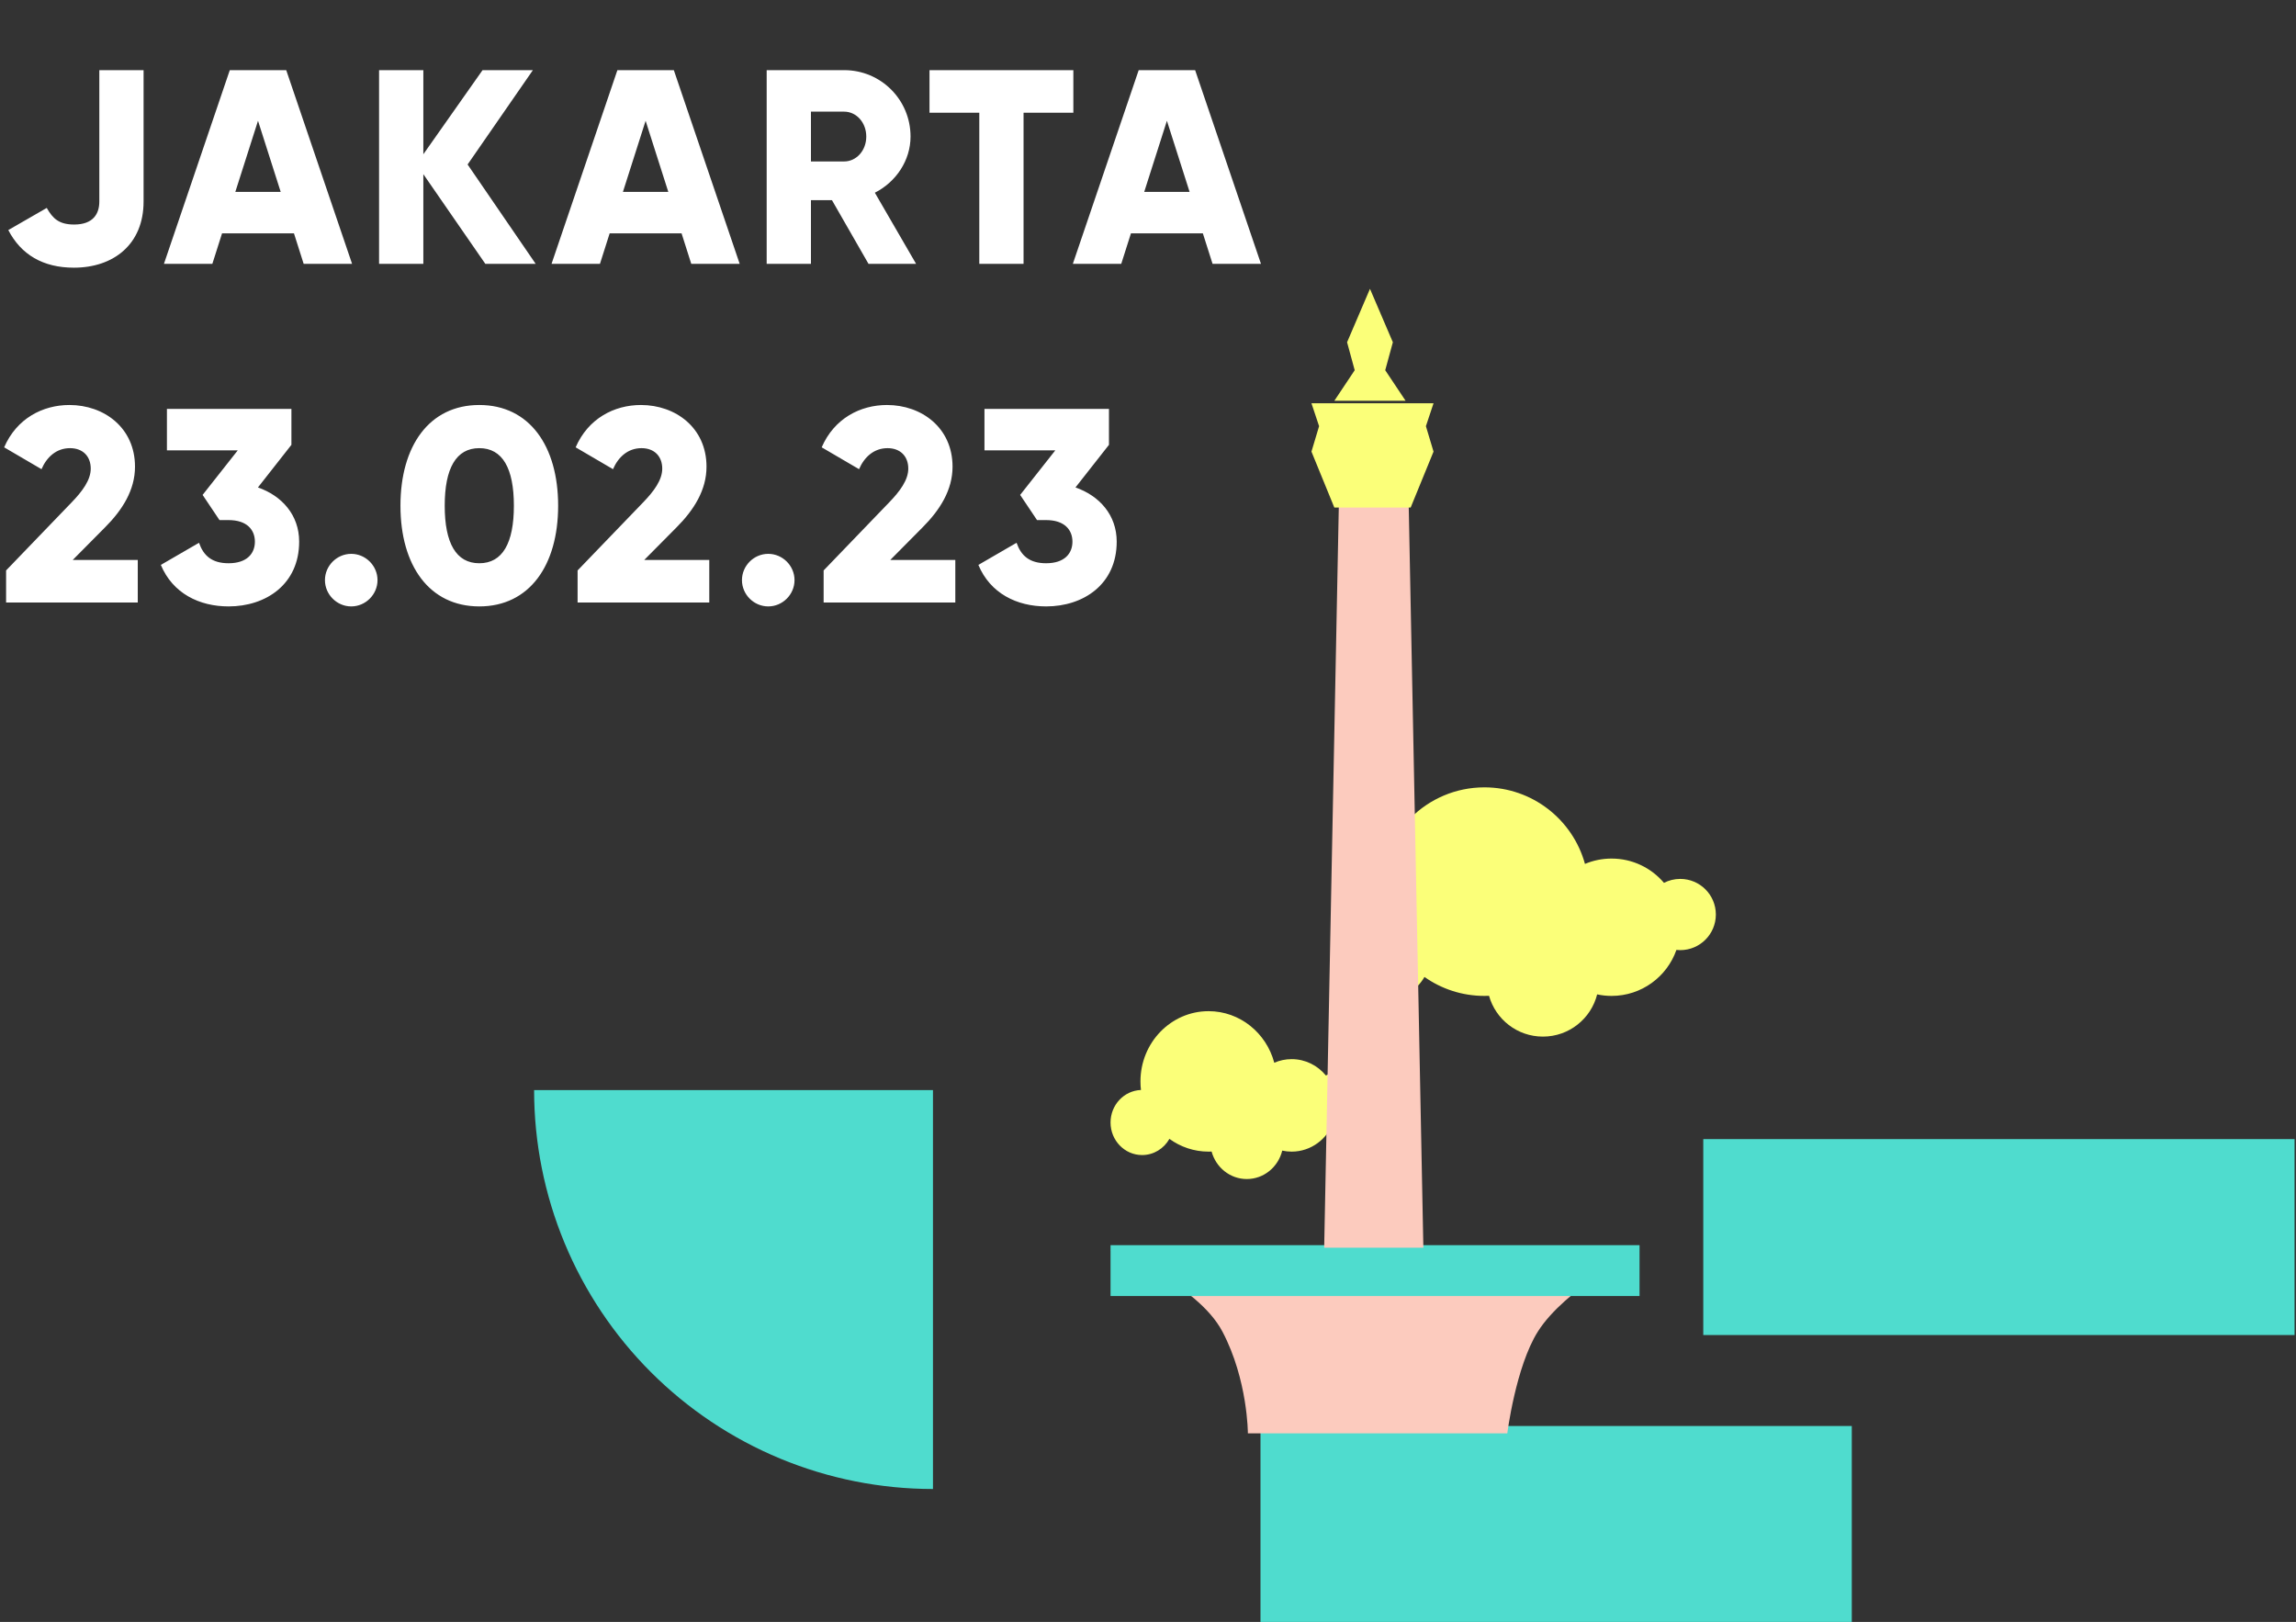 <svg xmlns="http://www.w3.org/2000/svg" width="705" height="498" viewBox="0 0 705 498" fill="none"><rect x="0" y="0" width="705" height="498" fill="#333333" stroke="none"/><path d="M286.473 457.176C270.39 457.177 254.465 454.011 239.605 447.857C224.746 441.702 211.245 432.681 199.872 421.309C188.499 409.936 179.478 396.434 173.323 381.574C167.168 366.714 164 350.787 164 334.703H286.473V457.176Z" fill="#4FDCCE"></path><rect x="387.041" y="437.838" width="181.561" height="60.162" fill="#4FDCCE"></rect><rect x="523" y="349.743" width="181.561" height="60.162" fill="#4FDCCE"></rect><path d="M22.681 82.189C34.913 82.189 44.087 74.969 44.087 61.887V21.538H30.496V61.887C30.496 65.54 28.712 68.938 22.765 68.938C18.178 68.938 16.225 67.154 14.356 63.841L2.548 70.637C6.456 78.197 13.252 82.189 22.681 82.189ZM93.239 81H108.105L87.888 21.538H70.559L50.341 81H65.207L68.18 71.656H90.266L93.239 81ZM72.257 58.914L79.223 37.083L86.189 58.914H72.257ZM164.477 81L143.581 50.504L163.628 21.538H148.168L129.989 47.361V21.538H116.398V81H129.989V53.477L149.017 81H164.477ZM212.255 81H227.121L206.903 21.538H189.574L169.357 81H184.223L187.196 71.656H209.282L212.255 81ZM191.273 58.914L198.239 37.083L205.205 58.914H191.273ZM266.674 81H281.285L268.628 59.169C275.168 55.856 279.586 49.23 279.586 41.925C279.586 30.627 270.496 21.538 259.199 21.538H235.414V81H249.005V61.462H255.461L266.674 81ZM249.005 34.28H259.199C262.936 34.28 265.994 37.593 265.994 41.925C265.994 46.257 262.936 49.57 259.199 49.57H249.005V34.28ZM329.579 21.538H285.407V34.62H300.697V81H314.288V34.62H329.579V21.538ZM372.321 81H387.187L366.97 21.538H349.641L329.424 81H344.289L347.262 71.656H369.348L372.321 81ZM351.34 58.914L358.305 37.083L365.271 58.914H351.34ZM1.869 185H42.303V171.918H22.341L32.194 161.98C37.631 156.543 41.454 150.427 41.454 143.292C41.454 131.314 31.94 124.349 21.321 124.349C13.082 124.349 5.097 128.511 1.274 137.345L12.742 144.056C14.356 140.318 17.329 137.6 21.491 137.6C25.484 137.6 27.862 140.149 27.862 143.886C27.862 147.369 25.314 150.852 21.831 154.419L1.869 175.146V185ZM79.202 149.662L89.48 136.581V125.538H51.255V138.28H73.001L62.213 151.956L67.394 159.686H70.198C75.804 159.686 78.267 162.659 78.267 166.312C78.267 169.965 75.804 172.938 70.198 172.938C65.016 172.938 62.468 170.559 61.108 166.652L49.386 173.447C53.038 182.197 61.193 186.189 70.198 186.189C81.665 186.189 91.859 179.394 91.859 166.312C91.859 158.072 86.507 152.211 79.202 149.662ZM107.847 186.189C112.264 186.189 115.917 182.537 115.917 178.119C115.917 173.702 112.264 170.05 107.847 170.05C103.43 170.05 99.777 173.702 99.777 178.119C99.777 182.537 103.43 186.189 107.847 186.189ZM147.172 186.189C162.547 186.189 171.381 173.617 171.381 155.269C171.381 136.921 162.547 124.349 147.172 124.349C131.797 124.349 122.962 136.921 122.962 155.269C122.962 173.617 131.797 186.189 147.172 186.189ZM147.172 172.938C140.036 172.938 136.554 166.737 136.554 155.269C136.554 143.801 140.036 137.6 147.172 137.6C154.307 137.6 157.79 143.801 157.79 155.269C157.79 166.737 154.307 172.938 147.172 172.938ZM177.353 185H217.787V171.918H197.825L207.678 161.98C213.115 156.543 216.937 150.427 216.937 143.292C216.937 131.314 207.423 124.349 196.805 124.349C188.565 124.349 180.581 128.511 176.758 137.345L188.226 144.056C189.84 140.318 192.813 137.6 196.975 137.6C200.968 137.6 203.346 140.149 203.346 143.886C203.346 147.369 200.798 150.852 197.315 154.419L177.353 175.146V185ZM235.893 186.189C240.31 186.189 243.962 182.537 243.962 178.119C243.962 173.702 240.31 170.05 235.893 170.05C231.475 170.05 227.823 173.702 227.823 178.119C227.823 182.537 231.475 186.189 235.893 186.189ZM252.9 185H293.334V171.918H273.372L283.226 161.98C288.662 156.543 292.485 150.427 292.485 143.292C292.485 131.314 282.971 124.349 272.353 124.349C264.113 124.349 256.128 128.511 252.305 137.345L263.773 144.056C265.387 140.318 268.36 137.6 272.523 137.6C276.515 137.6 278.894 140.149 278.894 143.886C278.894 147.369 276.345 150.852 272.862 154.419L252.9 175.146V185ZM330.233 149.662L340.512 136.581V125.538H302.286V138.28H324.032L313.244 151.956L318.426 159.686H321.229C326.835 159.686 329.299 162.659 329.299 166.312C329.299 169.965 326.835 172.938 321.229 172.938C316.047 172.938 313.499 170.559 312.14 166.652L300.417 173.447C304.07 182.197 312.225 186.189 321.229 186.189C332.696 186.189 342.89 179.394 342.89 166.312C342.89 158.072 337.538 152.211 330.233 149.662Z" fill="white"></path><path d="M455.798 305.78C456.273 305.78 456.747 305.769 457.217 305.749C459.247 312.976 465.884 318.274 473.76 318.274C481.792 318.274 488.537 312.762 490.417 305.314C491.845 305.619 493.326 305.78 494.844 305.78C504.049 305.78 511.875 299.883 514.752 291.66C515.139 291.702 515.531 291.723 515.929 291.723C521.968 291.723 526.862 286.828 526.862 280.79C526.862 274.752 521.968 269.857 515.929 269.857C514.129 269.857 512.429 270.292 510.931 271.063C507.064 266.503 501.292 263.61 494.844 263.61C491.947 263.61 489.186 264.194 486.673 265.251C482.946 251.699 470.534 241.744 455.798 241.744C438.115 241.744 423.78 256.079 423.78 273.762C423.78 275.087 423.861 276.393 424.017 277.676C416.075 277.962 409.724 284.491 409.724 292.504C409.724 300.699 416.367 307.341 424.561 307.341C430.037 307.341 434.82 304.375 437.391 299.962C442.598 303.627 448.947 305.78 455.798 305.78Z" fill="#FBFF79"></path><path d="M371.102 353.591C371.412 353.591 371.722 353.584 372.029 353.57C373.355 358.437 377.691 362.006 382.837 362.006C388.085 362.006 392.491 358.294 393.72 353.277C394.653 353.483 395.62 353.591 396.612 353.591C402.626 353.591 407.739 349.62 409.619 344.082C409.871 344.11 410.128 344.124 410.388 344.124C414.333 344.124 417.531 340.828 417.531 336.761C417.531 332.695 414.333 329.398 410.388 329.398C409.211 329.398 408.101 329.691 407.122 330.211C404.596 327.14 400.825 325.191 396.612 325.191C394.719 325.191 392.915 325.585 391.274 326.297C388.839 317.17 380.73 310.465 371.102 310.465C359.549 310.465 350.184 320.119 350.184 332.028C350.184 332.92 350.236 333.8 350.339 334.664C345.149 334.857 341 339.254 341 344.65C341 350.169 345.34 354.643 350.694 354.643C354.271 354.643 357.396 352.645 359.076 349.673C362.478 352.142 366.626 353.591 371.102 353.591Z" fill="#FBFF79"></path><path d="M472.195 408.862C465.408 419.639 462.824 440.099 462.824 440.099H383.17C383.17 440.099 383.17 423.699 375.361 408.862C367.551 394.024 341 383.872 341 383.872H503.432C503.432 383.872 480.52 395.643 472.195 408.862Z" fill="#FCCBBE"></path><rect x="341" y="382.31" width="162.432" height="15.618" fill="#4FDCCE"></rect><path d="M411.281 145.689H432.366L437.052 383.091H406.596L411.281 145.689Z" fill="#FCCBBE"></path><path d="M437.832 130.852L440.175 123.824H402.69L405.033 130.852L402.69 138.661L409.719 155.842H433.147L440.175 138.661L437.832 130.852Z" fill="#FBFF79"></path><path d="M425.342 113.672L431.59 123.043H409.724L415.971 113.672L413.628 105.082L420.657 88.682L427.685 105.082L425.342 113.672Z" fill="#FBFF79"></path></svg>
